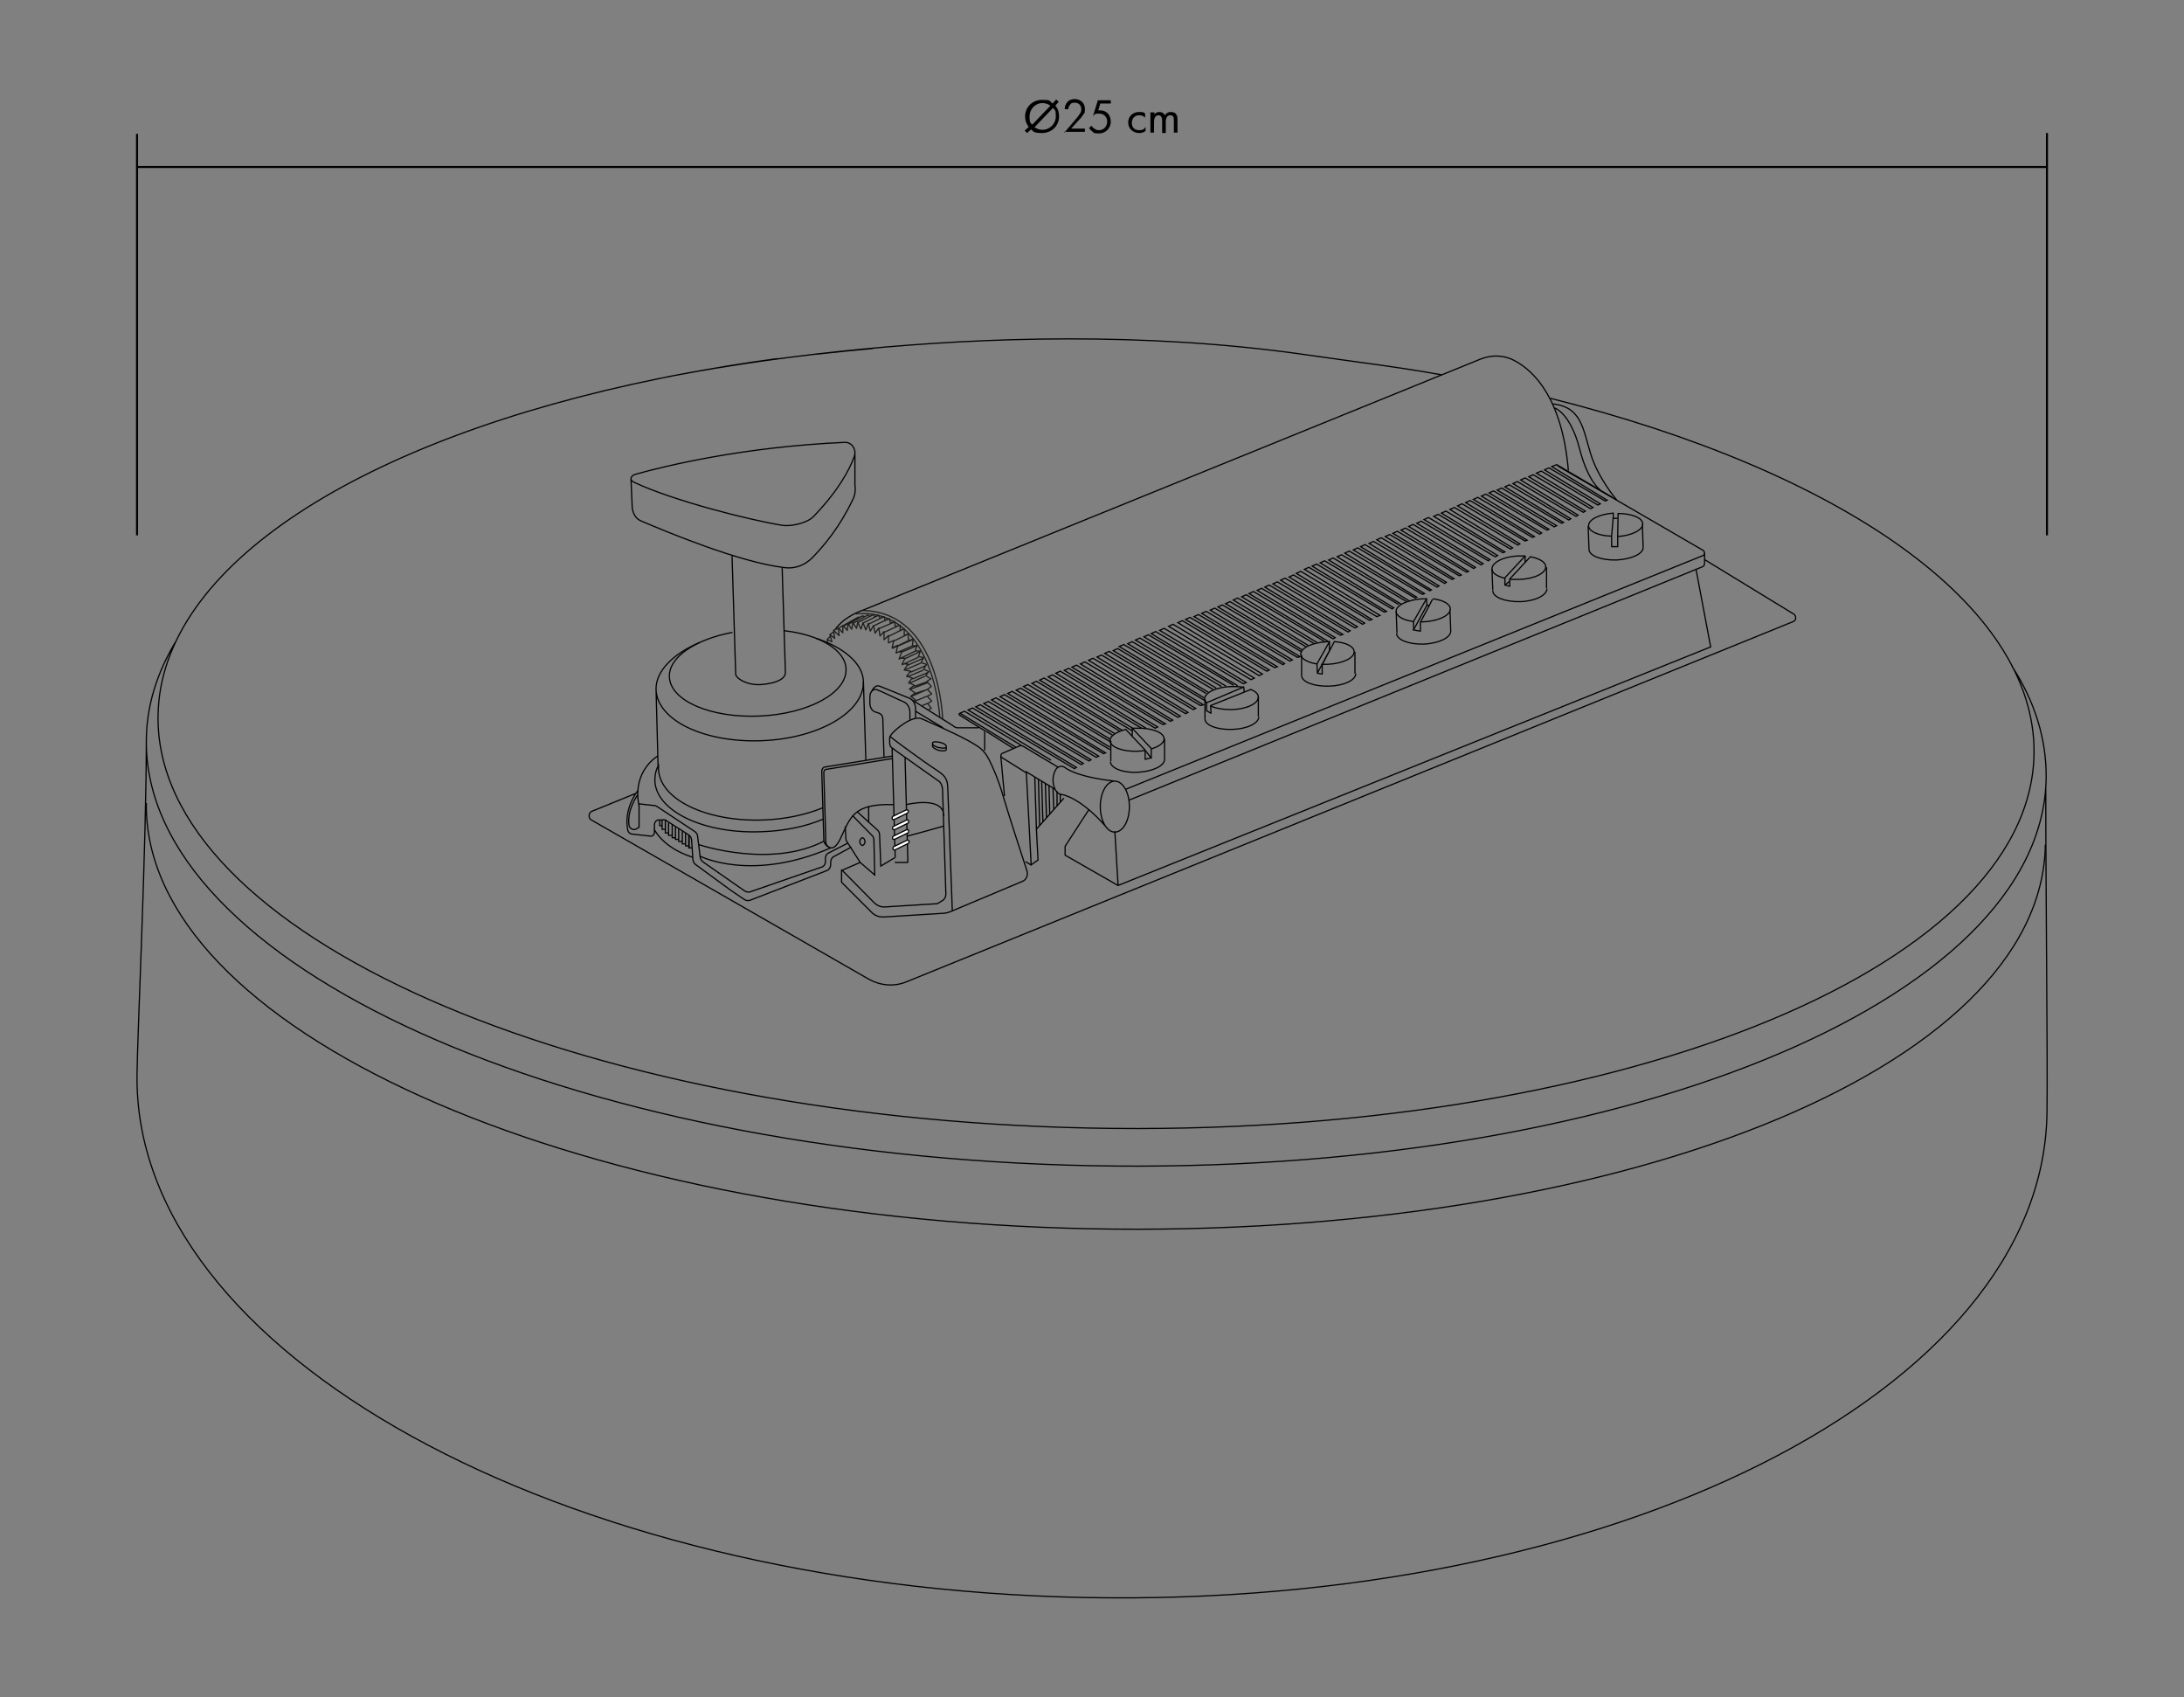 <?xml version="1.0" encoding="UTF-8"?>
<svg id="Calque_1" xmlns="http://www.w3.org/2000/svg" xmlns:xlink="http://www.w3.org/1999/xlink" xmlns:v="https://vecta.io/nano" version="1.1" viewBox="0 0 540.3 419.7">
  <rect x="0" y="0" width="540.3" height="419.7" fill="#808080" stroke="none"/>
  <!-- Generator: Adobe Illustrator 29.7.1, SVG Export Plug-In . SVG Version: 2.1.1 Build 8)  -->
  <defs>
    <style>
      .st0, .st1, .st2, .st3, .st4, .st5, .st6, .st7 {
        fill: none;
      }

      .st1, .st2, .st4 {
        stroke-linejoin: round;
      }

      .st1, .st2, .st4, .st5, .st6, .st7 {
        stroke-width: .3px;
      }

      .st1, .st4, .st7 {
        stroke-linecap: round;
      }

      .st1, .st5 {
        stroke: #1e1e1c;
      }

      .st2, .st4, .st6, .st7 {
        stroke: #010101;
      }

      .st8 {
        clip-path: url(#clippath-1);
      }

      .st9 {
        clip-path: url(#clippath-3);
      }

      .st10 {
        clip-path: url(#clippath-4);
      }

      .st11 {
        clip-path: url(#clippath-2);
      }

      .st12 {
        fill: #fff;
      }

      .st3 {
        stroke: #000;
        stroke-width: .5px;
      }

      .st3, .st5, .st6, .st7 {
        stroke-miterlimit: 10;
      }

      .st13 {
        clip-path: url(#clippath);
      }
    </style>
    <clipPath id="clippath">
      <rect class="st0" x="25" y="78" width="490.2" height="323"/>
    </clipPath>
    <clipPath id="clippath-1">
      <rect class="st0" x="25" y="78" width="490.2" height="323"/>
    </clipPath>
    <clipPath id="clippath-2">
      <rect class="st0" x="25" y="78" width="490.2" height="323"/>
    </clipPath>
    <clipPath id="clippath-3">
      <rect class="st0" x="25" y="78" width="490.2" height="323"/>
    </clipPath>
    <clipPath id="clippath-4">
      <rect class="st0" x="25" y="78" width="490.2" height="323"/>
    </clipPath>
  </defs>
  <g>
    <path class="st3" d="M33.9,41.3h472.5"/>
    <path class="st3" d="M33.9,132.4V33.1M506.4,132.4V32.9"/>
  </g>
  <g>
    <g class="st13">
      <path class="st6" d="M372.2,143c-1.8-.5-3.1-1.2-3.1-2.3,0-1.6,2.9-3.1,6.6-3.2.5,0,1,0,1.5,0M382.7,145.6c0,1.6-2.9,3.1-6.6,3.2-3.7.1-6.8-1.1-6.8-2.7M398.9,128.2h1.2M398.6,132.6c-3.2-.1-5.6-1.2-5.6-2.6,0-1.5,2.6-2.8,6.1-3.1v1.1c0,0-.4,4.5-.4,4.5v2.7c0,0,1.5,0,1.5,0v-2.6c0,0,.1-5.6.1-5.6,3.4,0,6.1,1.1,6.1,2.6,0,1.5-2.8,2.9-6.3,3.1M406.5,135.4l-.2-5.8M393.1,135.9l-.2-5.8M406.5,135.4c0,1.6-2.9,2.9-6.6,3.1-3.7.1-6.7-1-6.8-2.6M388,116.4c-1.5-17.7-8.4-24.6-13.3-27.2-2.6-1.4-5.6-1.5-8.4-.4l-152.8,62.1s-4.5,1.4-6.9,4.8M421.7,138.4l22.1,13.5c.6.4.6,1.5-.1,1.8l-219.4,89.1c-3.1,1.3-6.5,1-9.5-.7l-68.5-39.3c-.8-.4-.7-1.7,0-2.1l10.8-4.4"/>
      <path class="st2" d="M377.3,139.2v-1.7s-5,5.4-5,5.4v1.8c0,0,1.2.3,1.2.3v-1.8s5.1-5.5,5.1-5.5c2.2.4,3.8,1.3,3.8,2.5,0,1.6-2.9,3-6.5,3.1-.8,0-1.7,0-2.4,0"/>
      <path class="st6" d="M358.9,156.1l-.2-5.4M345.6,156.6l-.2-5.4M354.5,148.1c2.5.3,4.3,1.3,4.3,2.5,0,1.6-2.9,3-6.6,3.2-.2,0-.5,0-.7,0M358.9,156.1c0,1.6-2.9,3-6.6,3.2-3.7.1-6.7-1-6.8-2.6M382.6,145.5v-5.2M369.1,140.7l.2,5.3"/>
      <path class="st2" d="M354.4,148.2l-3,5.7v2.2s-1.7-.3-1.7-.3v-2.1s3.2-5.6,3.2-5.6h-1c-3.6.2-6.6,1.6-6.5,3.1,0,1.2,1.8,2.2,4.2,2.5"/>
    </g>
    <line class="st6" x1="373.4" y1="143.8" x2="372.3" y2="144.7"/>
    <polyline class="st7" points="349.7 155.8 353 149.7 352.9 148.1"/>
    <g class="st8">
      <path class="st6" d="M335.4,166.6c0,1.6-2.9,3-6.6,3.1-3.7.1-6.7-1-6.8-2.6M353.7,149.7h-.7"/>
      <path class="st4" d="M330.2,158.7c2.8.2,4.8,1.2,4.8,2.5,0,1.6-2.9,2.9-6.5,3.1-.5,0-1,0-1.5,0"/>
      <path class="st2" d="M325.7,164.2c-2.3-.4-3.9-1.3-3.9-2.4,0-1.6,2.9-2.9,6.6-3.1.2,0,.5,0,.6,0"/>
    </g>
    <path class="st6" d="M335.2,166.6v-5.4M322,167.1v-5.1"/>
    <polyline class="st4" points="330.1 158.7 327.1 164.4 327.1 166.7 325.9 166.5 325.8 164.2 328.9 158.7 328.9 160.9 325.9 166.5"/>
    <g class="st11">
      <path class="st6" d="M311.4,177.3c0,1.6-2.9,3-6.6,3.1-3.7.1-6.7-1-6.7-2.6M298.5,173.8c-.3-.3-.5-.6-.5-.9,0-1.6,2.9-3,6.6-3.1,1.1,0,2.2,0,3.1.2M309.4,170.5c1.2.5,1.9,1.1,1.9,1.9,0,1.6-2.9,3-6.6,3.1-2.1,0-4-.3-5.2-.9"/>
    </g>
    <polyline class="st2" points="309.5 170.5 299.5 174.5 299.6 176.4 298.5 175.8 298.5 173.8 307.7 169.9 307.8 171.2"/>
    <g class="st9">
      <path class="st6" d="M288.1,187.8v-5.1M274.8,188.3v-5.1M280.2,180.1c.3,0,.6,0,1,0,3.7-.1,6.7,1,6.8,2.6,0,1-1.2,1.9-3.1,2.5M288.1,187.8c0,1.6-2.9,3-6.6,3.2s-6.7-1-6.8-2.6M311.3,172.3v4.9M298.1,177.8v-4.9"/>
      <path class="st4" d="M283.3,185.6c-.6.1-1.3.2-2,.2-3.6.1-6.6-1-6.7-2.6,0-1.2,1.6-2.2,3.9-2.8h0s4.8,5.1,4.8,5.1v2.3c0,0,1.5-.4,1.5-.4v-2.3c0,0-4.7-5-4.7-5v2.1"/>
      <path class="st6" d="M220.7,187l-16.6,2.7c-.4,0-.8.5-.8,1.1l.5,16.8c0,.4.1.8.4,1.2.2.3.4.5.8.7M224.2,199s9.2-2.3,9.3,2.8M220.8,187.6l-16.5,2.7c-.3,0-.5.4-.5.8l.5,17.1c0,.3.1.7.3.9.6.7,1.9,1.5,3.5-2.1,2.3-4.8,3-8.3,12.9-8M224.6,213.3h-3.1c0,.1-.8-28.3-.8-28.3l3.2,2.3.7,26ZM230.7,183.9v.6c0,.4.7.8,1.6,1.1,1,.2,1.8.1,1.8-.2v-.6M234.1,184.7c0,.4-.9.4-1.8.2-1-.2-1.7-.7-1.6-1.1,0-.4.9-.4,1.8-.2,1,.2,1.7.7,1.6,1.1ZM220.3,182.2s.1.2,3.8,2.9c2.3,1.7,5.8,4.2,8.1,5.7,2.4,1.6,2.2,2.9,2.3,4.9l1.1,29.7M173.3,211.8s12.7,6.4,32.2-2.1M172.9,208.9s17.8,6,31-.9M158,198.8l3.6.4c.5,0,.9.2,1.3.5l8.9,5.9c.5.3.8.8.8,1.4l.6,4.8c0,.6.4,1.2.9,1.5l10.2,7.1c.4.2.8.3,1.2.2l17.9-6.2c.5-.2.8-.7.8-1.3v-.8c0-.6.3-1.1.7-1.3l4.9-2.5M157.9,195.4s-3.7,4.4-2.6,9.9c.1.6.7,1,1.2,1l4.5.5c.5,0,.9-.4.9-1v-1.7c0-.7.4-1.2.9-1.3h1c.3-.1.6,0,.8,0l5.8,3.7c.4.3.7.8.7,1.3l.3,4.5c0,.7.3,1.3.8,1.6l8.6,6.3,3.4,2.3c.5.3,1,.3,1.5.1l18.9-7.3c.5-.2.9-.8.9-1.5v-.5c0-.6.3-1.2.7-1.4l4.4-2.4M157.7,196.7s-2.6,3.5-2.1,7.3c0,.3.2.6.4.8.4.4,1,.5,1.4.2l.7-.4v-4.3c0-.3,0-.6,0-.9-1.8-8.8,4.6-12.4,4.6-12.4M161.8,205s2,4.6,9.5,7M208.4,215.3l7.8,7.9c.8.8,1.8,1.2,2.8,1.1l12.9-.8,1.3-.8c.5-.3.8-.9.8-1.6l-.8-25.2c0-.5,0-2.2-1.1-2.8l-10.3-7.3c-1.3-1.1-1.6-.8-1.7-2.1v-1.3c0-.2.2-.4.3-.6.7-1.1,5.3-5.1,7.7-4,5.5,2.4,11.2,5,13.8,6.8,1.2.8,2.1,1.9,2.8,3.3.9,1.8,2.3,4.9,3.5,9.1,1.7,5.7,4.5,14.2,5.8,18.2.4,1.1,0,2.4-1.1,2.8l-17.6,7.4c-.7.3-1.5.5-2.3.5l-14.5.9c-1,0-2-.3-2.8-1.1l-7.5-7.5v-3ZM400,123.7s-4.6-5.3-6.5-11.5c-1.9-6.2-2.3-11.6-9.4-12.3M384.6,100.9s3.9,1.2,6.2,10.2c2.1,8.1,5.1,10.1,5.1,10.1M162.3,170.5l.5,19M203.6,202.6c-4.2,1.8-9.4,2.9-15.1,3.1-14.4.6-26.3-5.1-26.5-12.7,0-1.4.3-2.7,1-3.9M203.5,199.8c-4.1,1.7-9.2,2.8-14.6,3-14.2.5-25.8-5.1-26-12.7,0-.4,0-.8,0-1.1M202,157.9c6.6,2.2,11.5,6.1,11.6,10.7.2,7.5-11.1,14.1-25.3,14.6-14.2.5-25.8-5.1-26-12.7-.1-4.6,4.4-8.9,10.8-11.6M279.3,197.9l141.8-57.7c.4-.1.6-.5.6-1v-2.6M278.5,195.2l142.8-57.8c.5-.2.5-1,0-1.3l-36-20.9M275.8,205.6l.8,13.3M419.6,140.9l3.6,19.1-146.6,59-13.1-7.5v-2.2c0,0,5.9-9.1,5.9-9.1M284.9,187.6l-1.5-1.9"/>
      <path class="st12" d="M224.5,201.1l-3.3,1.6c-.2,0-.4,0-.5-.2,0-.2,0-.5.2-.6l3.3-1.6c.2,0,.4,0,.5.2,0,.2,0,.5-.2.6"/>
      <path class="st6" d="M224.5,201.1l-3.3,1.6c-.2,0-.4,0-.5-.2,0-.2,0-.5.2-.6l3.3-1.6c.2,0,.4,0,.5.2,0,.2,0,.5-.2.6Z"/>
      <path class="st12" d="M224.6,203.6l-3.3,1.6c-.2,0-.4,0-.5-.2,0-.2,0-.5.2-.6l3.3-1.6c.2,0,.4,0,.5.2,0,.2,0,.5-.2.6"/>
      <path class="st6" d="M224.6,203.6l-3.3,1.6c-.2,0-.4,0-.5-.2,0-.2,0-.5.2-.6l3.3-1.6c.2,0,.4,0,.5.2,0,.2,0,.5-.2.6Z"/>
      <path class="st12" d="M224.6,206l-3.3,1.6c-.2,0-.4,0-.5-.2,0-.2,0-.5.2-.6l3.3-1.6c.2,0,.4,0,.5.2,0,.2,0,.5-.2.6"/>
      <path class="st6" d="M224.6,206l-3.3,1.6c-.2,0-.4,0-.5-.2,0-.2,0-.5.2-.6l3.3-1.6c.2,0,.4,0,.5.2,0,.2,0,.5-.2.6Z"/>
      <path class="st12" d="M224.7,208.6l-3.3,1.6c-.2,0-.4,0-.5-.2,0-.2,0-.5.2-.6l3.3-1.6c.2,0,.4,0,.5.2,0,.2,0,.5-.2.6"/>
      <path class="st6" d="M224.7,208.6l-3.3,1.6c-.2,0-.4,0-.5-.2,0-.2,0-.5.2-.6l3.3-1.6c.2,0,.4,0,.5.2,0,.2,0,.5-.2.6Z"/>
      <path class="st6" d="M214.9,199.4v3.9M163.2,202.8v1.4s.7,0,.7,0M163.8,202.7v2.4c0,0,.9,0,.9,0M164.6,202.9v3.1c0,0,.9,0,.9,0M166.3,203.9v3.3c0,0,.8,0,.8,0M167.1,204.5v3.1c0,0,.9,0,.9,0M165.4,203.5v3.1c0,0,.9,0,.9,0M167.9,205v3.1c0,0,.9,0,.9,0M168.8,205.6v3.1c0,0,.9,0,.9,0M169.6,206.1v3.1c0,0,.9,0,.9,0M170.4,206.6v3.1c0,0,.8,0,.8,0M170.5,209.7v-3.1M215.4,171.4c.7-1.4,1.3-2,2.2-1.7,2,.8,5,2,7.4,3,.9.4,1.4,1.3,1.5,2.4v2.5M218.7,187.3l-.3-9.5c0-.7-.4-1.2-.9-1.4l-.9-.3c-.8-.2-1.3-1-1.4-2v-1.8c0-1.2.9-2.1,1.8-1.7,2,.8,4.3,2,6.6,3,.9.4,1.4,1.3,1.5,2.4v2M214.2,188l-.6-19.4M226.5,175.9l6.8,4.1M225,172.7l10.8,6.8c.3.3.7.5,1.1.5h5.2M214,208.1c0,.5-.3.9-.6,1-.4,0-.6-.4-.7-.9,0-.5.3-.9.6-1,.4,0,.6.4.7.9ZM210.9,201.7l4.9,5c.3.3.4.7.4,1.1l.2,8.6-3.6-3.1M221.4,212.1l-3.5,2.1-.3-7.7c0-.5-.2-.9-.5-1.2l-5.1-4.6M243.4,180.6l-6.1-3.8v-.4M243.6,185.6v-5c-.1,0,7.1,4.5,7.1,4.5M253.7,213.1l1.5.9M251.3,184.8l-13.8-8.4,1.1-.5,14,8.4M260,188l-20.5-12.4,1.1-.5,25.2,15,.5-.3-24.9-15,1.1-.5,25,14.8.5-.3-24.6-14.8,1.1-.5,24.9,14.7.5-.3-24.6-14.8,1.1-.5,24.8,14.7.6-.3-24.4-14.7,1.1-.5,24.5,14.6.5-.2-24.2-14.7,1.1-.5,24.2,14.4M274.6,184.8l-23.2-14.1,1.1-.5,22.1,13.2M274.6,182.8l-21.4-13,1.1-.5,20.9,12.5M275.7,181.4l-20.4-12.4,1.1-.5,20.6,12.3M277.6,180.6l-20.4-12.4,1.1-.5,21.9,13.1M280.2,180.1l-20.9-12.7,1.1-.5,22,13.2M283.5,180.1l-22.3-13.6,1.1-.5,23.5,14.1.6-.3-23.1-14,1.1-.5,23.3,13.9.6-.2-23.1-14,1.1-.5,23.3,13.9.5-.3-22.8-13.9,1.1-.5,23,13.7.6-.3-22.7-13.8,1.1-.5,22.9,13.7.6-.3-22.5-13.7,1.1-.5,22.7,13.5.6-.3-22.5-13.6,1.1-.5,22.6,13.4.7-.2-22.3-13.4,1.1-.5,21.8,13M297.9,172.6l-21-12.7,1.1-.5,20.4,12.1M298.9,171.2l-19.9-12,1.1-.5,20,11.8M300.9,170.2l-20-11.9,1.1-.5,20.2,12M303.3,169.7l-20.3-12.2,1.1-.5,21.1,12.5M306.2,169.6l-21.4-12.9,1.1-.5,21.7,12.9.7-.3-21.4-12.9,1.1-.5,21.5,12.7.8-.4-21.2-12.8,1.1-.5,21.3,12.7.8-.4-20.9-12.7,1.1-.5,20.9,12.5.6-.3-20.7-12.5,1.1-.5,20.9,12.4.7-.2-20.6-12.4,1.1-.5,20.9,12.4.4-.3-20.5-12.4,1.1-.5,20.7,12.3.6-.3-20.3-12.3,1.1-.5,20.5,12.2.6-.2-20.3-12.3,1.1-.5,19.6,11.6M322.1,160.7l-18.9-11.4,1.1-.5,18.7,11.1M323.6,159.6l-18.5-11.2,1.1-.5,18.8,11.2M325.8,158.9l-18.6-11.3,1.1-.5,19.3,11.5M328.5,158.6l-19.5-11.8,1.1-.5,19.7,11.7.5-.3-19.3-11.7,1.1-.5,19.5,11.6.6-.2-19.3-11.7,1.1-.5,19.5,11.6.5-.3-19.1-11.6,1.1-.5,19.2,11.4.6-.3-19-11.5,1.1-.5,19.2,11.4.5-.3-18.7-11.4,1.1-.5,18.8,11.2.6-.2-18.7-11.4,1.1-.5,18.8,11.2.8-.3-18.7-11.4,1.1-.5,18.7,11.1.5-.2-18.4-11.2,1.1-.5,18.7,11.1.4-.3-18.2-11.1,1.1-.5,18.3,10.8M346.6,149.4l-17.9-10.9,1.1-.5,18.2,10.8M348.6,148.6l-17.8-10.9,1.1-.5,18.2,10.7.4-.2-17.8-10.9,1.1-.5,18.1,10.7.5-.2-17.6-10.8,1.1-.5,17.8,10.6.4-.2-17.5-10.7,1.1-.5,17.8,10.5.5-.3-17.3-10.5,1.1-.5,17.6,10.4.4-.3-17.2-10.5,1.1-.5,17.5,10.3.5-.2-17-10.4,1.1-.5,17.2,10.2.5-.2-16.9-10.3,1.1-.5,17.1,10.1.5-.2-16.7-10.2,1.1-.5,16.9,10,.4-.3-16.5-10.1,1.1-.5,16.8,10,.5-.3-16.4-10,1.1-.5,16.6,9.8.4-.3-16.3-9.9,1.1-.5,16.5,9.7.6-.3-15.8-9.7,1.1-.5,16,9.5.5-.2-15.7-9.6,1.1-.5,16,9.4.5-.3-15.5-9.5,1.1-.5,15.7,9.3.5-.3-15.4-9.4,1.1-.5,15.6,9.2.5-.2-15.2-9.3,1.1-.5,15.4,9.1.5-.2-15.1-9.2,1.1-.5,15.3,9.1.5-.3-14.9-9.1,1.1-.5,15.1,8.9.5-.2-14.8-9,1.1-.5,15,8.9.6-.3-14.7-8.8,1.1-.5,14.8,8.7.5-.2-14.5-8.8,1.1-.5,14.7,8.7.5-.3-14.3-8.7,1.1-.5,14.5,8.6.5-.3-14.2-8.7,1.1-.5,14.4,8.5.5-.3-14-8.5,1.1-.5,14.2,8.4.6-.3-14-8.5,1.2-.5,14,8.4.6-.3-13.8-8.4,1.1-.5,13.9,8.2.5-.2-13.7-8.3,1.2-.5,13.8,8.1M262.3,196.3v2M261.5,195.7v3.7M260.5,194.9l.2,5.4M259.5,194.1l.2,7.2M258.6,193.6l.3,8.8M257.7,193.2l.3,10.1M256.9,192.7l.3,11.6M263.2,197.4l-6.9,7.8M256,192.2l.4,12.9.4,7.6-1.7,1.2-1.2-23,7.1,4.3M261.7,189.7l-8.7-5.2c-.3-.1-.5-.1-.8,0l-4.2,1.8c-.3.1-.4.4-.4.8l.9,9.8M233.5,204.3s-6.3,1.8-9.1,2.5M208.4,215.2l4.4-1.9-3.5-5.5-.2-3.4"/>
    </g>
    <path class="st1" d="M204.6,158.2l.8-.8M205.3,156.9l1-.6M206.2,155.9l1.2-.5M208.6,154.9l3.6-2M209.8,154.5l3.4-2.1M211,154.2l3.5-2M212.2,154l3.6-1.9M213.5,154.1l3.6-1.8M214.8,154.4l3.7-1.8M216.1,154.8l3.6-1.7M217.4,155.5l3.7-1.6M218.7,156.4l3.7-1.7M219.8,157.4l3.6-1.8M221,158.6l3.7-1.8M222.1,159.8l3.7-1.6M221.7,161.5l3.9-1.7M223,161.3l3.6-1.5M222.4,163l3.9-1.9M223.9,162.9l3.8-1.8M223.2,164.4l3.9-1.8M224.6,164.5l3.8-1.7M225.1,170.5l4.3-1.6M226.3,169.7l2.8-1M224.9,169l3.8-1.7M225.8,167.9l3.8-1.6M225.4,166.2l3.7-1.6M224.4,167.4l3.9-1.6M225.3,172.3l3.9-1.7-2.8.9M226.4,173.4l2.9-1.2M227.9,174.6l1.5-.6M229.5,175.6l.9-.4-.9-1.2,1-.6-1.1-1.2,1.1-.6-1.1-1.1,1-.7-1.1-1.3,1-.6-1.3-.8.8-1-1.3-.6.7-1.2-1.3-.4.6-1.3-1.3-.2.5-1.4h-1.3s.5-1.4.5-1.4l-1.2.2.2-1.7-1.2.3v-1.7c.1,0-1,.5-1,.5v-1.7c-.1,0-1,.5-1,.5v-1.4c-.1,0-1.2.4-1.2.4l-.2-1.3-1,.4-.3-1.1-1,.5-.3-1-1,.4-.4-.8-.9.5-.3-.6-1,.5-.3-.4-1.1.5-.2-.3-1.1.5v-.2c0,0-4.7,2.6-4.7,2.6M204.7,158.7v-.5c-.1,0,1.1.5,1.1.5l-.5-1.8,1.2,1-.3-2,1.4,1.3-.2-1.9,1.1,1.2v-1.8s1.1,1.2,1.1,1.2l.2-1.6.9,1.3.3-1.6.9,1.4.3-1.5.8,1.7.5-1.6.7,1.8.6-1.6.5,1.9.8-1.4.4,1.9.9-1.3.3,2,1-1.1v2c0,0,1.1-1,1.1-1v1.8s1.3-.6,1.3-.6l-.4,1.8,1.4-.6-.4,1.8,1.4-.3-.6,1.7h1.4s-.7,1.4-.7,1.4h1.4c0,.1-.9,1.5-.9,1.5l1.6.3-1,1.2,1.4.5-.9,1.1,1.4.7-1.2.9,1.4,1-1.1.8,1.3,1-.5.2"/>
    <path class="st5" d="M220.7,160.4l3.9-1.9M223.8,165.7l4-1.7"/>
    <g class="st10">
      <path class="st1" d="M232.5,177.5s-1.3-27.2-20.7-25.7M233.2,178s-.5-26.5-19.6-27"/>
      <path class="st6" d="M36.2,182.9c0,26.6-2.2,72.5-2.3,82.8-1,68.8,104,126.8,234.4,129.4,130.5,2.6,237.1-51,238.1-119.8.2-11.8-.3-54.3-.3-80.5M43.4,158.8c-4.6,7.7-7.1,15.7-7.2,24.1-.8,55.6,103.7,102.8,233.5,105.4,129.8,2.6,235.7-40.3,236.5-95.9.1-9.6-2.8-18.9-8.5-27.7M383.5,98.5c71.8,18,120.2,51,119.7,87.9-.8,53.7-105.3,95.2-233.5,92.6-128.2-2.6-231.4-48.3-230.6-102,.5-37.2,50.7-68.5,124.1-83.4,0,0,79.9-17.3,159.6-5.9,11.6,1.7,22.9,3,33.8,5M215.9,86.2c-4.7.4-9.4.9-14,1.4M192.3,88.7c-8.4,1.1-16.6,2.5-24.5,4M247.6,187.2l6.4,4M279.4,199.5c0,3.5-1.6,6.3-3.6,6.3s-3.6-2.8-3.6-6.3,1.6-6.3,3.6-6.3,3.6,2.8,3.6,6.3ZM275.8,193.2c-8-.9-11.2-2.5-12.4-3.4-.7-.5-1.7-.3-2.2.5-.4.7-.7,1.6-.7,2.6,0,2,1,3.6,2.2,3.6,0,0,4.6.6,11.1,8.2M194.1,156c8.7,1,15.1,4.8,15.2,9.5.2,5.9-9.4,11.1-21.5,11.6-12,.5-22-3.8-22.2-9.7-.2-4.9,6.5-9.3,15.6-11M193.5,140.5l.8,25.8c0,1.7-2.4,2.7-5.9,3-3.4.3-6.4-1.5-6.4-2.6l-.9-29.2M211.5,111.7v8.3c.2,1.3,0,2.6-.6,3.7-3.2,6.7-7,11.2-9.9,14.2-1.9,1.9-4.3,2.8-6.8,2.5-11.3-1.3-29.6-9-35.7-11.6-1.2-.5-2-1.9-2.1-3.4l-.3-7.1M157.2,117.3c7.5-2.1,26.8-6.8,51.9-7.9,1.7,0,2.9,1.9,2.2,3.6-1.2,3.3-4,8.5-10.1,14.8-1.6,1.6-5.6,2.5-7.8,2.1-8-1.3-26.7-6-36.5-10.6-1.2-.5-1-1.6.3-2Z"/>
      <path class="st6" d="M36.2,198.6c-.8,55.5,103.7,102.7,233.5,105.3,129.8,2.6,235.5-39.4,236.3-95"/>
    </g>
  </g>
  <g>
    <path d="M261.1,26.1c.3.4.9,1.2.9,2.7,0,2.4-1.9,4.1-4.2,4.1s-2.2-.5-2.7-.9l-1,.9-.6-.6,1-.9c-.7-.9-.9-1.8-.9-2.6,0-2.4,1.9-4.1,4.2-4.1s1.7.2,2.6.9l.9-1,.6.6-.9,1ZM259.8,26.1c-.3-.2-.9-.6-1.9-.6-1.8,0-3.2,1.5-3.2,3.3s.4,1.7.7,2l4.5-4.7ZM255.9,31.4c.7.6,1.5.7,2,.7,1.8,0,3.3-1.5,3.3-3.3s-.2-1.4-.7-2.1l-4.5,4.7Z"/>
    <path d="M263.3,32.8l2.9-3.4c.2-.2.7-.9.9-1.2.4-.5.4-.9.4-1.2,0-.9-.6-1.6-1.6-1.6s-1,.3-1.3.7c-.2.2-.3.5-.3.9h-.9c0-.8.3-1.3.6-1.7.3-.4.9-.8,1.9-.8,1.4,0,2.5,1,2.5,2.4s-.2,1-.6,1.7c-.3.5-.8,1-1.1,1.3l-1.7,1.9h3.4v.8h-5.2Z"/>
    <path d="M274.8,25.6h-2.6l-.5,1.7c.2,0,.3,0,.5,0,1.6,0,2.6,1.2,2.6,2.8s-1.3,2.9-2.9,2.9-1.2-.2-1.8-.6c-.3-.2-.5-.5-.7-.8l.7-.5c.1.3.3.5.5.6.3.3.7.5,1.3.5,1.1,0,2-.9,2-2.1s-.8-2-2-2-.8,0-1.5.6l1.2-3.9h3.2v.8Z"/>
    <path d="M283.4,29.2c-.5-.6-1.1-.7-1.6-.7-.9,0-1.8.6-1.8,1.9s.9,1.8,1.8,1.8,1.2-.2,1.6-.8v1c-.5.4-1.1.5-1.6.5-1.5,0-2.7-1.1-2.7-2.6s1.1-2.6,2.7-2.6,1.3.3,1.5.5v1Z"/>
    <path d="M284.7,27.8h.9v.5c.3-.4.7-.6,1.2-.6.9,0,1.3.6,1.4.8.5-.8,1.2-.8,1.5-.8,1.5,0,1.6,1.2,1.6,1.9v3.2h-.9v-3c0-.6,0-1.3-.9-1.3s-1.1,1-1.1,1.6v2.8h-.9v-3c0-.3,0-1.4-.9-1.4s-1.1,1-1.1,1.6v2.7h-.9v-5Z"/>
  </g>
  <rect class="st0" x="44.2" y="395.1" width="24.6" height="24.6"/>
  <rect class="st0" x="158.8" width="24.6" height="24.6"/>
</svg>